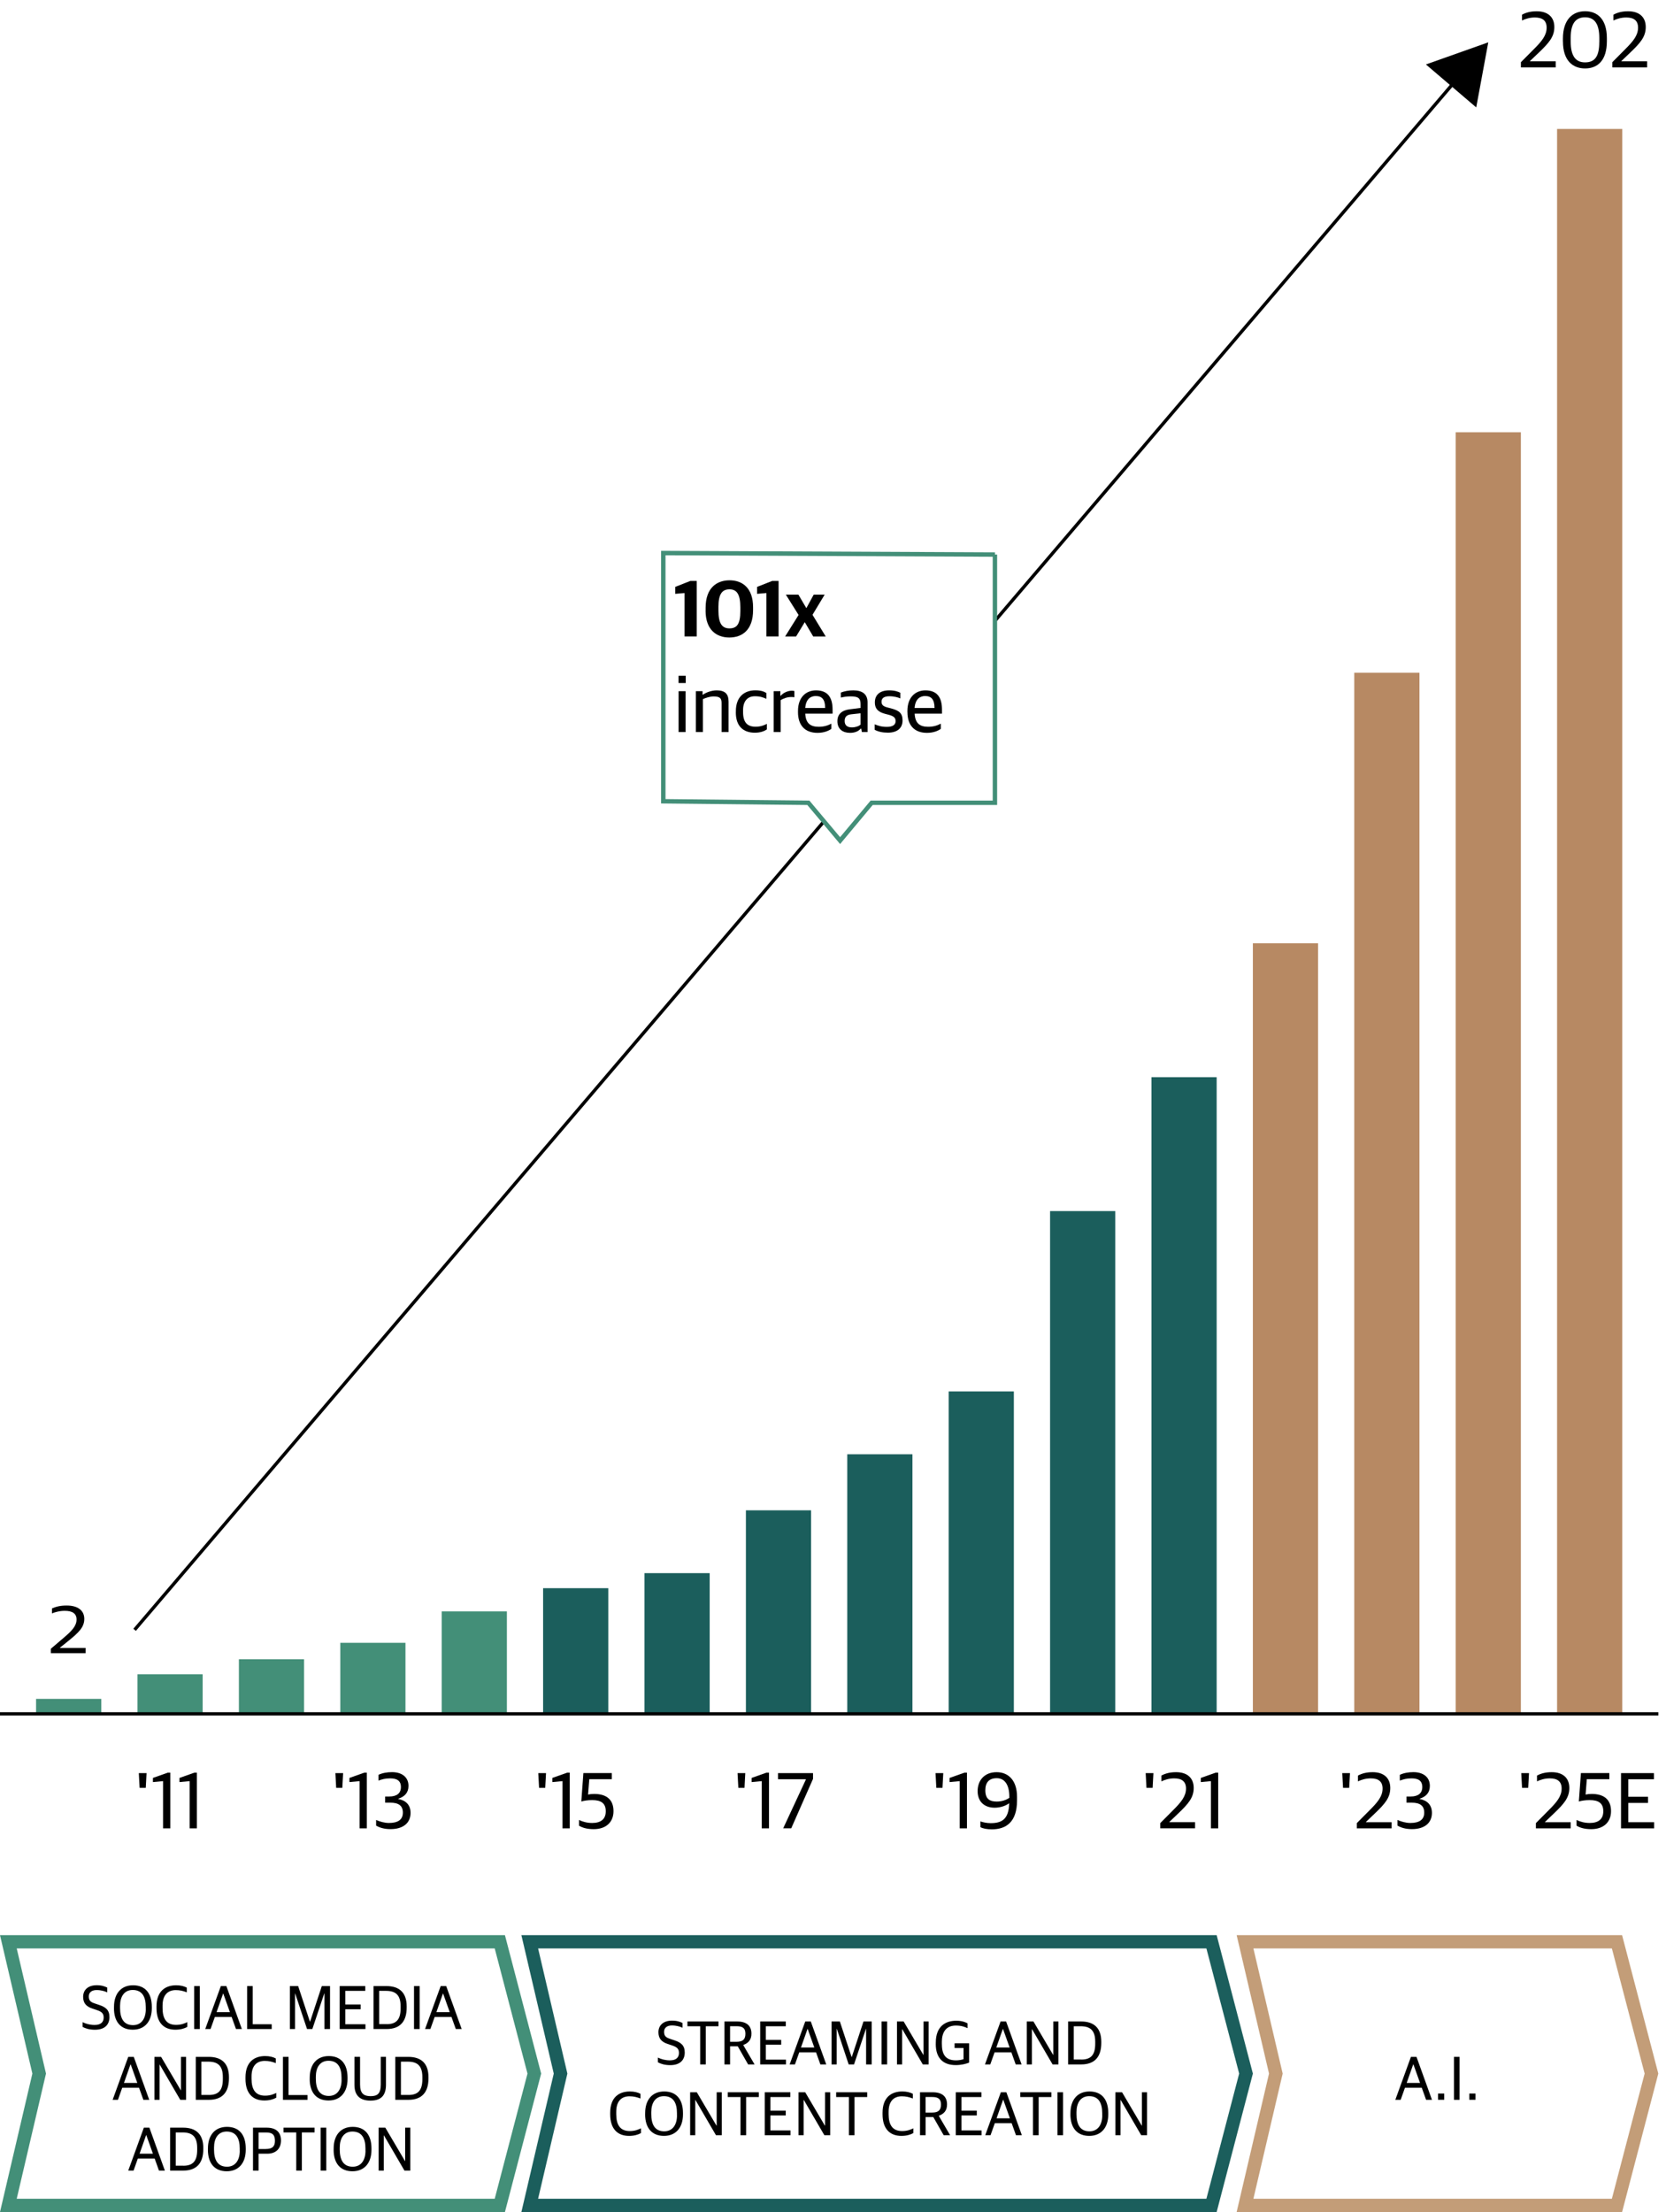 <?xml version="1.0" encoding="UTF-8"?> <svg xmlns="http://www.w3.org/2000/svg" xmlns:xlink="http://www.w3.org/1999/xlink" id="Layer_1" viewBox="0 0 376.73 500"><defs><style>.cls-1{stroke-linejoin:round;}.cls-1,.cls-2,.cls-3{fill:none;}.cls-1,.cls-3{stroke:#000;stroke-width:.75px;}.cls-4{fill:#fff;filter:url(#drop-shadow-1);stroke:#438f78;stroke-miterlimit:10;}.cls-5{fill:#c39d78;}.cls-3{stroke-miterlimit:4;}.cls-6{fill:#1b5e5c;}.cls-7{fill:#438f78;}.cls-8{fill:#b78963;}</style><filter id="drop-shadow-1" x="133.5" y="109" width="107" height="97" filterUnits="userSpaceOnUse"><feOffset dx="4" dy="4"></feOffset><feGaussianBlur result="blur" stdDeviation="5"></feGaussianBlur><feFlood flood-color="#000" flood-opacity=".25"></feFlood><feComposite in2="blur" operator="in"></feComposite><feComposite in="SourceGraphic"></feComposite></filter></defs><line class="cls-3" x1="30.44" y1="368.4" x2="329.55" y2="17.76"></line><polygon points="333.82 24.28 336.54 9.57 322.44 14.57 333.82 24.28"></polygon><path id="Path_210-2" class="cls-4" d="M220.99,121.35l-75-.34v56.11l32.8.34,7.18,8.55,7.14-8.55h27.87v-56.11Z"></path><path d="M154.8,134.05l-2.11.18v-1.57l3.42-1.35h1.44v12.55h-2.75v-9.81Z"></path><path d="M159.56,138.03v-.65c0-4.57,2.59-6.21,5.42-6.21s5.31,1.67,5.31,6.09v.65c0,4.5-2.47,6.19-5.37,6.19s-5.37-1.73-5.37-6.07ZM167.41,138.14v-.86c0-2.88-.76-4.07-2.45-4.07s-2.5,1.12-2.5,3.94v.86c0,2.79.74,4.03,2.48,4.03s2.47-1.03,2.47-3.91Z"></path><path d="M173.31,134.05l-2.11.18v-1.57l3.42-1.35h1.44v12.55h-2.75v-9.81Z"></path><path d="M180.58,139l-2.88-4.59h2.84l1.8,3.06,1.66-3.06h2.48l-2.75,4.56,2.99,4.9h-2.83l-1.91-3.24-1.96,3.24h-2.48l3.04-4.86Z"></path><path d="M153.44,152.75h1.62v1.64h-1.62v-1.64ZM153.45,156.23h1.58v9.24h-1.58v-9.24Z"></path><path d="M157.36,156.23h1.51v.79h.09c.77-.54,1.98-.97,3.11-.97,1.82,0,2.68.76,2.68,2.54v6.88h-1.58v-6.54c0-1.06-.34-1.51-1.8-1.51-.81,0-1.76.31-2.43.61v7.44h-1.58v-9.24Z"></path><path d="M166.4,161.05v-.31c0-3.26,1.96-4.7,4.39-4.7,1.21,0,1.91.23,2.52.61v1.31c-.83-.34-1.4-.58-2.63-.58-1.64,0-2.65,1.12-2.65,3.11v.49c0,2.32.97,3.29,2.84,3.29,1.24,0,2.07-.41,2.54-.65v1.26c-.61.4-1.44.74-2.72.74-2.63,0-4.3-1.49-4.3-4.59Z"></path><path d="M174.95,156.23h1.51v1.03h.09c.52-.61,1.51-1.13,2.5-1.13.23,0,.49.04.58.07v1.4c-.23-.04-.54-.05-.7-.05-.86,0-1.75.29-2.4.72v7.2h-1.58v-9.24Z"></path><path d="M180.45,160.98v-.27c0-3.22,1.93-4.66,4.07-4.66,2.54,0,3.75,1.46,3.75,4.36v.9h-6.18c.11,2.2,1.19,2.97,3.02,2.97,1.24,0,2.03-.27,2.88-.7v1.17c-.56.41-1.6.9-3.13.9-2.92,0-4.41-1.8-4.41-4.66ZM182.09,160.03h4.5c0-1.94-.74-2.7-2.14-2.7-1.03,0-2.21.58-2.36,2.7Z"></path><path d="M189.36,163.01c0-1.6,1.04-2.47,2.79-2.68l2.45-.31v-.86c0-1.4-.61-1.75-2.27-1.75-.9,0-1.64.14-2.2.27v-1.13c.83-.32,1.71-.5,2.83-.5,2.05,0,3.22.86,3.22,2.72v6.7h-1.28l-.16-.77h-.11c-.45.52-1.19.95-2.41.95-1.66,0-2.86-.85-2.86-2.63ZM194.6,163.79v-2.56l-2.03.22c-1.04.11-1.57.52-1.57,1.53s.65,1.44,1.64,1.44c.79,0,1.57-.27,1.96-.63Z"></path><path d="M197.79,164.98v-1.26c.79.31,1.46.58,2.77.58s1.96-.47,1.96-1.28c0-.76-.38-1.13-1.51-1.44l-.88-.23c-1.33-.36-2.3-.97-2.3-2.58s1.03-2.72,3.24-2.72c1.24,0,2,.27,2.52.54v1.28c-.47-.22-1.42-.49-2.45-.49-1.19,0-1.8.41-1.8,1.22,0,.76.4,1.06,1.33,1.31l.88.23c1.8.49,2.54,1.08,2.54,2.72,0,1.82-1.3,2.75-3.31,2.75-1.19,0-2.21-.22-2.99-.65Z"></path><path d="M205.19,160.98v-.27c0-3.22,1.93-4.66,4.07-4.66,2.54,0,3.75,1.46,3.75,4.36v.9h-6.18c.11,2.2,1.19,2.97,3.03,2.97,1.24,0,2.03-.27,2.88-.7v1.17c-.56.41-1.6.9-3.13.9-2.92,0-4.41-1.8-4.41-4.66ZM206.82,160.03h4.5c0-1.94-.74-2.7-2.14-2.7-1.03,0-2.21.58-2.36,2.7Z"></path><polygon class="cls-7" points="8.16 384.01 22.9 384.01 22.9 387.4 8.16 387.4 8.16 384.01 8.16 384.01"></polygon><polygon class="cls-7" points="31.09 378.45 45.83 378.45 45.83 387.4 31.09 387.4 31.09 378.45 31.09 378.45"></polygon><polygon class="cls-7" points="54.02 375.05 68.76 375.05 68.76 387.4 54.02 387.4 54.02 375.05 54.02 375.05"></polygon><polygon class="cls-7" points="76.95 371.34 91.69 371.34 91.69 387.4 76.95 387.4 76.95 371.34 76.95 371.34"></polygon><polygon class="cls-7" points="99.88 364.24 114.62 364.24 114.62 387.4 99.88 387.4 99.88 364.24 99.88 364.24"></polygon><polygon class="cls-6" points="122.81 358.99 137.55 358.99 137.55 387.4 122.81 387.4 122.81 358.99 122.81 358.99"></polygon><polygon class="cls-6" points="145.74 355.59 160.48 355.59 160.48 387.4 145.74 387.4 145.74 355.59 145.74 355.59"></polygon><polygon class="cls-6" points="168.67 341.39 183.41 341.39 183.41 387.4 168.67 387.4 168.67 341.39 168.67 341.39"></polygon><polygon class="cls-6" points="191.59 328.72 206.33 328.72 206.33 387.4 191.59 387.4 191.59 328.72 191.59 328.72"></polygon><polygon class="cls-6" points="214.52 314.52 229.26 314.52 229.26 387.4 214.52 387.4 214.52 314.52 214.52 314.52"></polygon><polygon class="cls-6" points="237.45 273.75 252.19 273.75 252.19 387.4 237.45 387.4 237.45 273.75 237.45 273.75"></polygon><polygon class="cls-6" points="260.38 243.48 275.12 243.48 275.12 387.4 260.38 387.4 260.38 243.48 260.38 243.48"></polygon><polygon class="cls-8" points="283.31 213.22 298.05 213.22 298.05 387.4 283.31 387.4 283.31 213.22 283.31 213.22"></polygon><polygon class="cls-8" points="306.24 152.07 320.98 152.07 320.98 387.4 306.24 387.4 306.24 152.07 306.24 152.07"></polygon><polygon class="cls-8" points="329.17 97.71 343.91 97.71 343.91 387.4 329.17 387.4 329.17 97.71 329.17 97.71"></polygon><polygon class="cls-8" points="352.1 29.15 366.84 29.15 366.84 387.4 352.1 387.4 352.1 29.15 352.1 29.15"></polygon><line class="cls-1" x1="0" y1="387.4" x2="375" y2="387.4"></line><rect class="cls-2" x="9.16" y="360.76" width="12.74" height="16.24"></rect><path d="M11.5,372.68l2.95-2.52c1.78-1.51,2.86-2.63,2.86-4.09,0-1.36-.95-1.96-2.66-1.96-1.15,0-2.12.26-2.9.58v-1.12c.9-.41,1.93-.66,3.33-.66,2.54,0,3.98,1.13,3.98,3.02s-1.26,3.07-3.49,4.89l-2.02,1.63v.05h5.82v1.18h-7.87v-1.01Z"></path><rect class="cls-2" x="341.59" width="33.41" height="19.14"></rect><path d="M343.93,14.05l2.95-2.97c1.78-1.78,2.86-3.1,2.86-4.83,0-1.6-.95-2.3-2.67-2.3-1.15,0-2.12.31-2.9.68v-1.31c.9-.49,1.93-.77,3.33-.77,2.54,0,3.98,1.33,3.98,3.56s-1.26,3.62-3.49,5.76l-2.02,1.93v.05h5.82v1.39h-7.87v-1.19Z"></path><path d="M353.42,9.4v-.65c0-4.48,2.32-6.21,5.02-6.21s4.92,1.69,4.92,6.1v.65c0,4.43-2.12,6.18-4.93,6.18s-5-1.8-5-6.07ZM361.65,9.53v-.9c0-3.04-.95-4.72-3.21-4.72s-3.26,1.57-3.26,4.61v.9c0,3.04.99,4.68,3.24,4.68s3.22-1.4,3.22-4.57Z"></path><path d="M364.6,14.05l2.95-2.97c1.78-1.78,2.86-3.1,2.86-4.83,0-1.6-.95-2.3-2.67-2.3-1.15,0-2.12.31-2.9.68v-1.31c.9-.49,1.93-.77,3.33-.77,2.54,0,3.98,1.33,3.98,3.56s-1.26,3.62-3.49,5.76l-2.02,1.93v.05h5.82v1.39h-7.87v-1.19Z"></path><rect class="cls-2" x="30.44" y="398.04" width="15.68" height="19.14"></rect><path d="M31.39,400.79h1.75l-.18,3.33h-1.39l-.18-3.33Z"></path><path d="M36.87,402.6l-2.29.22v-.94l3.35-1.19h.58v12.59h-1.64v-10.68Z"></path><path d="M42.88,402.6l-2.29.22v-.94l3.35-1.19h.58v12.59h-1.64v-10.68Z"></path><rect class="cls-2" x="74.88" y="398.04" width="18.81" height="19.14"></rect><path d="M75.84,400.79h1.75l-.18,3.33h-1.39l-.18-3.33Z"></path><path d="M81.31,402.6l-2.29.22v-.94l3.35-1.19h.58v12.59h-1.64v-10.68Z"></path><path d="M85.05,412.68v-1.3c.86.38,1.91.68,2.9.68,1.98,0,3.15-.7,3.15-2.34s-1.06-2.25-2.86-2.25h-1.15v-1.39h.94c1.62,0,2.63-.68,2.63-2.14s-.94-1.96-2.43-1.96c-1.17,0-1.85.22-2.65.5v-1.3c.85-.41,1.94-.61,3.06-.61,2.27,0,3.73,1.15,3.73,3.11,0,1.5-.83,2.43-2.32,2.9v.05c1.67.32,2.79,1.3,2.79,3.15,0,2.34-1.75,3.67-4.52,3.67-1.51,0-2.52-.36-3.26-.79Z"></path><rect class="cls-2" x="120.76" y="398.04" width="18.83" height="19.14"></rect><path d="M121.72,400.79h1.75l-.18,3.33h-1.39l-.18-3.33Z"></path><path d="M127.19,402.6l-2.29.22v-.94l3.35-1.19h.58v12.59h-1.64v-10.68Z"></path><path d="M130.93,412.68v-1.3c.85.41,1.84.68,2.97.68,1.89,0,3.08-.79,3.08-2.65s-1.12-2.52-3.08-2.52c-.97,0-1.85.14-2.45.32l.47-6.43h6.43v1.39h-5.1l-.27,3.47c.4-.09.81-.14,1.39-.14,2.7,0,4.36,1.21,4.36,3.89,0,2.47-1.67,4.07-4.47,4.07-1.51,0-2.57-.32-3.33-.79Z"></path><rect class="cls-2" x="165.83" y="398.04" width="18.41" height="19.14"></rect><path d="M166.78,400.79h1.75l-.18,3.33h-1.39l-.18-3.33Z"></path><path d="M172.25,402.6l-2.29.22v-.94l3.35-1.19h.58v12.59h-1.64v-10.68Z"></path><path d="M182.23,402.25v-.07h-6.3v-1.39h7.92v1.3l-4.93,11.18h-1.82l5.13-11.02Z"></path><rect class="cls-2" x="210.59" y="398.04" width="20.29" height="19.14"></rect><path d="M211.55,400.79h1.75l-.18,3.33h-1.39l-.18-3.33Z"></path><path d="M217.02,402.6l-2.29.22v-.94l3.35-1.19h.58v12.59h-1.64v-10.68Z"></path><path d="M221.7,413v-1.3c.47.18,1.4.4,2.3.4,2.48,0,4.11-.81,4.21-4.5-.7.52-1.89,1.01-3.29,1.01-2.25,0-3.85-1.3-3.85-3.76,0-2.34,1.46-4.27,4.3-4.27,2.67,0,4.61,1.87,4.61,5.58v.79c0,4.9-2.47,6.55-5.69,6.55-1.1,0-2.07-.18-2.59-.5ZM228.24,406.39v-.27c0-2.61-1.01-4.18-2.84-4.18s-2.59,1.06-2.59,2.74c0,2.03,1.08,2.54,2.59,2.54,1.21,0,2.14-.38,2.84-.83Z"></path><rect class="cls-2" x="258.12" y="398.04" width="18.95" height="19.14"></rect><path d="M259.07,400.79h1.75l-.18,3.33h-1.39l-.18-3.33Z"></path><path d="M262.38,412.08l2.95-2.97c1.78-1.78,2.86-3.1,2.86-4.83,0-1.6-.95-2.3-2.67-2.3-1.15,0-2.12.31-2.9.68v-1.31c.9-.49,1.93-.77,3.33-.77,2.54,0,3.98,1.33,3.98,3.56s-1.26,3.62-3.49,5.76l-2.02,1.93v.05h5.82v1.39h-7.87v-1.19Z"></path><path d="M273.83,402.6l-2.29.22v-.94l3.35-1.19h.58v12.59h-1.64v-10.68Z"></path><rect class="cls-2" x="302.57" y="398.04" width="22.09" height="19.14"></rect><path d="M303.52,400.79h1.75l-.18,3.33h-1.39l-.18-3.33Z"></path><path d="M306.83,412.08l2.95-2.97c1.78-1.78,2.86-3.1,2.86-4.83,0-1.6-.95-2.3-2.67-2.3-1.15,0-2.12.31-2.9.68v-1.31c.9-.49,1.93-.77,3.33-.77,2.54,0,3.98,1.33,3.98,3.57s-1.26,3.62-3.49,5.76l-2.02,1.93v.05h5.82v1.39h-7.87v-1.19Z"></path><path d="M316.01,412.68v-1.3c.86.38,1.91.68,2.9.68,1.98,0,3.15-.7,3.15-2.34s-1.06-2.25-2.86-2.25h-1.15v-1.39h.94c1.62,0,2.63-.68,2.63-2.14s-.94-1.96-2.43-1.96c-1.17,0-1.85.22-2.65.5v-1.3c.85-.41,1.94-.61,3.06-.61,2.27,0,3.73,1.15,3.73,3.11,0,1.5-.83,2.43-2.32,2.9v.05c1.67.32,2.79,1.3,2.79,3.15,0,2.34-1.75,3.67-4.52,3.67-1.51,0-2.52-.36-3.26-.79Z"></path><rect class="cls-2" x="343.05" y="398.04" width="31.95" height="19.14"></rect><path d="M344,400.79h1.75l-.18,3.33h-1.39l-.18-3.33Z"></path><path d="M347.32,412.08l2.95-2.97c1.78-1.78,2.86-3.1,2.86-4.83,0-1.6-.95-2.3-2.67-2.3-1.15,0-2.12.31-2.9.68v-1.31c.9-.49,1.93-.77,3.33-.77,2.54,0,3.98,1.33,3.98,3.57s-1.26,3.62-3.49,5.76l-2.02,1.93v.05h5.82v1.39h-7.87v-1.19Z"></path><path d="M356.5,412.68v-1.3c.85.41,1.84.68,2.97.68,1.89,0,3.08-.79,3.08-2.65s-1.12-2.52-3.08-2.52c-.97,0-1.85.14-2.45.32l.47-6.43h6.43v1.39h-5.1l-.27,3.47c.4-.09.81-.14,1.39-.14,2.7,0,4.36,1.21,4.36,3.89,0,2.47-1.67,4.07-4.47,4.07-1.51,0-2.57-.32-3.33-.79Z"></path><path d="M366.56,400.79h7.44v1.39h-5.8v3.96h4.46v1.39h-4.46v4.36h5.85v1.39h-7.49v-12.48Z"></path><rect class="cls-2" x="8.16" y="437.42" width="106.46" height="62.58"></rect><path d="M18.68,458.17v-1.08c.76.38,1.71.63,2.72.63,1.41,0,2.04-.66,2.04-1.67,0-.92-.41-1.32-1.54-1.7l-1.01-.34c-1.3-.43-2.09-1.15-2.09-2.65s1.04-2.62,3.07-2.62c1.18,0,1.83.27,2.38.53v1.08c-.59-.27-1.36-.52-2.42-.52s-1.75.52-1.75,1.41.31,1.28,1.33,1.61l1.01.34c1.43.48,2.33,1.11,2.33,2.75s-.99,2.86-3.28,2.86c-1.22,0-2.13-.28-2.79-.64Z"></path><path d="M25.78,453.91v-.28c0-3.01,1.61-4.88,4.31-4.88s4.24,1.74,4.24,4.89v.28c0,3.01-1.61,4.87-4.3,4.87s-4.26-1.74-4.26-4.89ZM32.96,454.14v-.48c0-2.25-.77-3.84-2.94-3.85-1.96,0-2.87,1.55-2.87,3.6v.48c0,2.25.77,3.87,2.93,3.87,1.96,0,2.89-1.57,2.89-3.61Z"></path><path d="M35.39,453.91v-.34c0-3.5,2-4.82,4.45-4.82,1.02,0,1.79.21,2.4.53v1.06c-.81-.31-1.53-.5-2.48-.5-1.74,0-3,1.01-3,3.52v.53c0,2.4.88,3.81,3.05,3.81,1.18,0,1.92-.32,2.54-.62v1.08c-.69.39-1.6.63-2.7.63-2.61,0-4.26-1.6-4.26-4.89Z"></path><path d="M43.91,448.93h1.27v9.71h-1.27v-9.71Z"></path><path d="M49.94,448.93h1.25l3.5,9.71h-1.33l-.98-2.73h-3.8l-.97,2.73h-1.2l3.53-9.71ZM48.96,454.82h3.03l-1.5-4.2h-.04l-1.48,4.2Z"></path><path d="M55.88,448.93h1.27v8.63h4.29v1.08h-5.56v-9.71Z"></path><path d="M65.54,448.93h1.88l2.66,8.04h.04l2.65-8.04h1.86v9.71h-1.27v-8.03h-.04l-2.69,8.03h-1.2l-2.68-8.03h-.04v8.03h-1.16v-9.71Z"></path><path d="M76.81,448.93h5.79v1.08h-4.51v3.08h3.47v1.08h-3.47v3.39h4.55v1.08h-5.83v-9.71Z"></path><path d="M84.46,448.93h2.93c2.94,0,4.57,1.5,4.57,4.58v.28c0,3.03-1.4,4.85-4.54,4.85h-2.96v-9.71ZM87.45,457.54c2.17,0,3.14-1.06,3.14-3.56v-.48c0-2.63-1.2-3.49-3.31-3.49h-1.54v7.52h1.71Z"></path><path d="M93.62,448.93h1.27v9.71h-1.27v-9.71Z"></path><path d="M99.65,448.93h1.25l3.5,9.71h-1.33l-.98-2.73h-3.8l-.97,2.73h-1.2l3.53-9.71ZM98.67,454.82h3.03l-1.5-4.2h-.04l-1.48,4.2Z"></path><path d="M29,464.93h1.25l3.5,9.71h-1.33l-.98-2.73h-3.8l-.97,2.73h-1.2l3.53-9.71ZM28.02,470.82h3.03l-1.5-4.2h-.04l-1.48,4.2Z"></path><path d="M34.93,464.93h1.5l4.45,7.55h.04v-7.55h1.16v9.71h-1.32l-4.64-7.96h-.04v7.96h-1.16v-9.71Z"></path><path d="M44.27,464.93h2.93c2.94,0,4.57,1.5,4.57,4.58v.28c0,3.03-1.4,4.85-4.54,4.85h-2.96v-9.71ZM47.25,473.54c2.17,0,3.14-1.06,3.14-3.56v-.48c0-2.63-1.2-3.49-3.31-3.49h-1.54v7.52h1.71Z"></path><path d="M55.51,469.91v-.34c0-3.5,2-4.82,4.45-4.82,1.02,0,1.79.21,2.4.53v1.06c-.81-.31-1.53-.5-2.48-.5-1.74,0-3,1.01-3,3.52v.53c0,2.4.88,3.81,3.05,3.81,1.18,0,1.92-.32,2.54-.62v1.08c-.69.39-1.6.63-2.7.63-2.61,0-4.26-1.6-4.26-4.89Z"></path><path d="M63.98,464.93h1.27v8.63h4.29v1.08h-5.56v-9.71Z"></path><path d="M70.04,469.91v-.28c0-3.01,1.61-4.88,4.31-4.88s4.24,1.74,4.24,4.89v.28c0,3.01-1.61,4.87-4.3,4.87s-4.26-1.74-4.26-4.89ZM77.23,470.14v-.48c0-2.25-.77-3.84-2.94-3.85-1.96,0-2.87,1.55-2.87,3.6v.48c0,2.25.77,3.87,2.93,3.87,1.96,0,2.89-1.57,2.89-3.61Z"></path><path d="M80.15,471.26v-6.33h1.27v6.25c0,2.03.84,2.63,2.4,2.63s2.28-.59,2.28-2.65v-6.23h1.18v6.29c0,2.51-1.18,3.6-3.52,3.6s-3.61-1.15-3.61-3.56Z"></path><path d="M89.39,464.93h2.93c2.94,0,4.57,1.5,4.57,4.58v.28c0,3.03-1.4,4.85-4.54,4.85h-2.96v-9.71ZM92.37,473.54c2.17,0,3.14-1.06,3.14-3.56v-.48c0-2.63-1.2-3.49-3.31-3.49h-1.54v7.52h1.71Z"></path><path d="M32.53,480.93h1.25l3.5,9.71h-1.33l-.98-2.73h-3.8l-.97,2.73h-1.2l3.53-9.71ZM31.55,486.82h3.03l-1.5-4.2h-.04l-1.48,4.2Z"></path><path d="M38.47,480.93h2.93c2.94,0,4.57,1.5,4.57,4.58v.28c0,3.03-1.4,4.85-4.54,4.85h-2.96v-9.71ZM41.45,489.54c2.17,0,3.14-1.06,3.14-3.56v-.48c0-2.63-1.2-3.49-3.31-3.49h-1.54v7.52h1.71Z"></path><path d="M47.02,485.91v-.28c0-3.01,1.61-4.88,4.31-4.88s4.24,1.74,4.24,4.89v.28c0,3.01-1.61,4.87-4.3,4.87s-4.26-1.74-4.26-4.89ZM54.21,486.14v-.48c0-2.25-.77-3.84-2.94-3.85-1.96,0-2.87,1.55-2.87,3.6v.48c0,2.25.77,3.87,2.93,3.87,1.96,0,2.89-1.57,2.89-3.61Z"></path><path d="M57.2,480.93h3.1c2.14,0,3.24,1.05,3.24,2.89,0,1.96-1.27,3-3.11,3h-1.95v3.82h-1.27v-9.71ZM60.14,485.75c1.46,0,2.03-.59,2.03-1.83,0-1.36-.55-1.9-2-1.9h-1.69v3.74h1.67Z"></path><path d="M66.98,482.01h-2.87v-1.08h7.02v1.08h-2.87v8.63h-1.27v-8.63Z"></path><path d="M72.51,480.93h1.27v9.71h-1.27v-9.71Z"></path><path d="M75.45,485.91v-.28c0-3.01,1.61-4.88,4.31-4.88s4.24,1.74,4.24,4.89v.28c0,3.01-1.61,4.87-4.3,4.87s-4.26-1.74-4.26-4.89ZM82.64,486.14v-.48c0-2.25-.77-3.84-2.94-3.85-1.96,0-2.87,1.55-2.87,3.6v.48c0,2.25.77,3.87,2.93,3.87,1.96,0,2.89-1.57,2.89-3.61Z"></path><path d="M85.63,480.93h1.5l4.45,7.55h.04v-7.55h1.16v9.71h-1.32l-4.64-7.96h-.04v7.96h-1.16v-9.71Z"></path><rect class="cls-2" x="122.81" y="437.42" width="152.31" height="62.58"></rect><path d="M148.77,466.17v-1.08c.76.38,1.71.63,2.72.63,1.41,0,2.04-.66,2.04-1.67,0-.92-.41-1.32-1.54-1.7l-1.01-.34c-1.3-.43-2.09-1.15-2.09-2.65s1.04-2.62,3.07-2.62c1.18,0,1.83.27,2.38.53v1.08c-.59-.27-1.36-.52-2.42-.52s-1.75.52-1.75,1.41.31,1.28,1.33,1.61l1.01.34c1.43.48,2.33,1.11,2.33,2.75s-.99,2.86-3.28,2.86c-1.22,0-2.13-.28-2.79-.64Z"></path><path d="M158.32,458.01h-2.87v-1.08h7.02v1.08h-2.87v8.63h-1.27v-8.63Z"></path><path d="M163.81,456.93h2.86c2.13,0,3.25.94,3.25,2.76,0,1.39-.7,2.13-1.83,2.54v.07l2.54,4.34h-1.46l-2.34-4.1h-1.74v4.1h-1.27v-9.71ZM166.58,461.52c1.41,0,1.98-.57,1.98-1.81s-.59-1.71-1.99-1.71h-1.48v3.52h1.5Z"></path><path d="M171.9,456.93h5.79v1.08h-4.51v3.08h3.47v1.08h-3.47v3.39h4.55v1.08h-5.83v-9.71Z"></path><path d="M182.09,456.93h1.25l3.5,9.71h-1.33l-.98-2.73h-3.8l-.97,2.73h-1.2l3.53-9.71ZM181.11,462.82h3.03l-1.5-4.2h-.04l-1.48,4.2Z"></path><path d="M188.03,456.93h1.88l2.66,8.04h.04l2.65-8.04h1.86v9.71h-1.27v-8.03h-.04l-2.69,8.03h-1.21l-2.67-8.03h-.04v8.03h-1.16v-9.71Z"></path><path d="M199.34,456.93h1.27v9.71h-1.27v-9.71Z"></path><path d="M202.84,456.93h1.5l4.45,7.55h.04v-7.55h1.16v9.71h-1.32l-4.64-7.96h-.04v7.96h-1.16v-9.71Z"></path><path d="M211.61,462v-.28c0-3.71,2.2-4.96,4.62-4.96,1.21,0,1.98.28,2.55.59v1.09c-.59-.27-1.33-.59-2.65-.59-2.38,0-3.15,1.76-3.15,3.67v.45c0,2.14.62,3.75,3.18,3.75.64,0,1.3-.11,1.72-.27v-2.52h-2.02v-1.07h3.29v4.37c-.74.29-1.78.56-3.04.56-2.72,0-4.51-1.44-4.51-4.8Z"></path><path d="M226.26,456.93h1.25l3.5,9.71h-1.33l-.98-2.73h-3.8l-.97,2.73h-1.2l3.53-9.71ZM225.28,462.82h3.03l-1.5-4.2h-.04l-1.48,4.2Z"></path><path d="M232.19,456.93h1.5l4.45,7.55h.04v-7.55h1.16v9.71h-1.32l-4.64-7.96h-.04v7.96h-1.16v-9.71Z"></path><path d="M241.53,456.93h2.93c2.94,0,4.57,1.5,4.57,4.58v.28c0,3.03-1.4,4.85-4.54,4.85h-2.96v-9.71ZM244.52,465.54c2.17,0,3.14-1.06,3.14-3.56v-.48c0-2.63-1.2-3.49-3.31-3.49h-1.54v7.52h1.71Z"></path><path d="M137.98,477.91v-.34c0-3.5,2-4.82,4.45-4.82,1.02,0,1.79.21,2.4.53v1.06c-.81-.31-1.53-.5-2.48-.5-1.74,0-3,1.01-3,3.52v.53c0,2.4.88,3.81,3.05,3.81,1.18,0,1.92-.32,2.54-.62v1.08c-.69.39-1.6.63-2.7.63-2.61,0-4.26-1.6-4.26-4.89Z"></path><path d="M145.89,477.91v-.28c0-3.01,1.61-4.88,4.31-4.88s4.24,1.74,4.24,4.89v.28c0,3.01-1.61,4.87-4.3,4.87s-4.26-1.74-4.26-4.89ZM153.08,478.14v-.48c0-2.25-.77-3.84-2.94-3.85-1.96,0-2.87,1.55-2.87,3.6v.48c0,2.25.77,3.87,2.93,3.87,1.96,0,2.89-1.57,2.89-3.61Z"></path><path d="M156.07,472.93h1.5l4.45,7.55h.04v-7.55h1.16v9.71h-1.32l-4.64-7.96h-.04v7.96h-1.16v-9.71Z"></path><path d="M167.44,474.01h-2.87v-1.08h7.02v1.08h-2.87v8.63h-1.27v-8.63Z"></path><path d="M172.93,472.93h5.79v1.08h-4.51v3.08h3.47v1.08h-3.47v3.39h4.55v1.08h-5.83v-9.71Z"></path><path d="M180.58,472.93h1.5l4.45,7.55h.04v-7.55h1.16v9.71h-1.32l-4.64-7.96h-.04v7.96h-1.16v-9.71Z"></path><path d="M191.95,474.01h-2.87v-1.08h7.02v1.08h-2.87v8.63h-1.27v-8.63Z"></path><path d="M199.57,477.91v-.34c0-3.5,2-4.82,4.46-4.82,1.02,0,1.79.21,2.39.53v1.06c-.81-.31-1.53-.5-2.48-.5-1.74,0-3,1.01-3,3.52v.53c0,2.4.88,3.81,3.05,3.81,1.18,0,1.92-.32,2.54-.62v1.08c-.69.39-1.6.63-2.7.63-2.61,0-4.26-1.6-4.26-4.89Z"></path><path d="M208.04,472.93h2.86c2.13,0,3.25.94,3.25,2.76,0,1.39-.7,2.13-1.84,2.54v.07l2.54,4.34h-1.46l-2.34-4.1h-1.74v4.1h-1.27v-9.71ZM210.81,477.52c1.41,0,1.97-.57,1.97-1.81s-.59-1.71-1.99-1.71h-1.49v3.52h1.5Z"></path><path d="M216.13,472.93h5.79v1.08h-4.51v3.08h3.47v1.08h-3.47v3.39h4.55v1.08h-5.83v-9.71Z"></path><path d="M226.32,472.93h1.25l3.5,9.71h-1.33l-.98-2.73h-3.8l-.97,2.73h-1.2l3.53-9.71ZM225.34,478.82h3.03l-1.5-4.2h-.04l-1.48,4.2Z"></path><path d="M233.59,474.01h-2.87v-1.08h7.02v1.08h-2.87v8.63h-1.28v-8.63Z"></path><path d="M239.12,472.93h1.27v9.71h-1.27v-9.71Z"></path><path d="M242.06,477.91v-.28c0-3.01,1.61-4.88,4.31-4.88s4.24,1.74,4.24,4.89v.28c0,3.01-1.61,4.87-4.3,4.87s-4.26-1.74-4.26-4.89ZM249.24,478.14v-.48c0-2.25-.77-3.84-2.94-3.85-1.96,0-2.87,1.55-2.87,3.6v.48c0,2.25.77,3.87,2.93,3.87,1.96,0,2.89-1.57,2.89-3.61Z"></path><path d="M252.23,472.93h1.5l4.45,7.55h.04v-7.55h1.16v9.71h-1.32l-4.64-7.96h-.04v7.96h-1.16v-9.71Z"></path><rect class="cls-2" x="283.31" y="437.42" width="83.53" height="62.58"></rect><path d="M319.06,464.93h1.25l3.5,9.71h-1.33l-.98-2.73h-3.8l-.97,2.73h-1.21l3.53-9.71ZM318.08,470.82h3.03l-1.5-4.2h-.04l-1.48,4.2Z"></path><path d="M325.18,473.22h1.4v1.41h-1.4v-1.41Z"></path><path d="M328.78,464.93h1.27v9.71h-1.27v-9.71Z"></path><path d="M332.25,473.22h1.4v1.41h-1.4v-1.41Z"></path><g id="Path_1890"><path class="cls-5" d="M283.43,440.42h81.06s7.41,28.29,7.41,28.29l-7.41,28.29h-81.06l6.46-27.61.16-.68-.16-.68-6.46-27.61M279.64,437.42l7.32,31.29-7.32,31.29h87.16l8.19-31.29-8.19-31.29h-87.16Z"></path></g><g id="Path_1890-2"><path class="cls-6" d="M272.8,440.42l7.41,28.29-7.41,28.29H121.68l6.46-27.61.16-.68-.16-.68-6.46-27.61h151.12M275.12,437.42H117.9l7.32,31.29-7.32,31.29h157.22l8.19-31.29-8.19-31.29h0Z"></path></g><g id="Path_1890-3"><path class="cls-7" d="M3.78,440.42h108.09s7.41,28.29,7.41,28.29l-7.41,28.29H3.78l6.46-27.61.16-.68-.16-.68-6.46-27.61M0,437.42l7.32,31.29L0,500h114.18l8.19-31.29-8.19-31.29H0Z"></path></g></svg> 